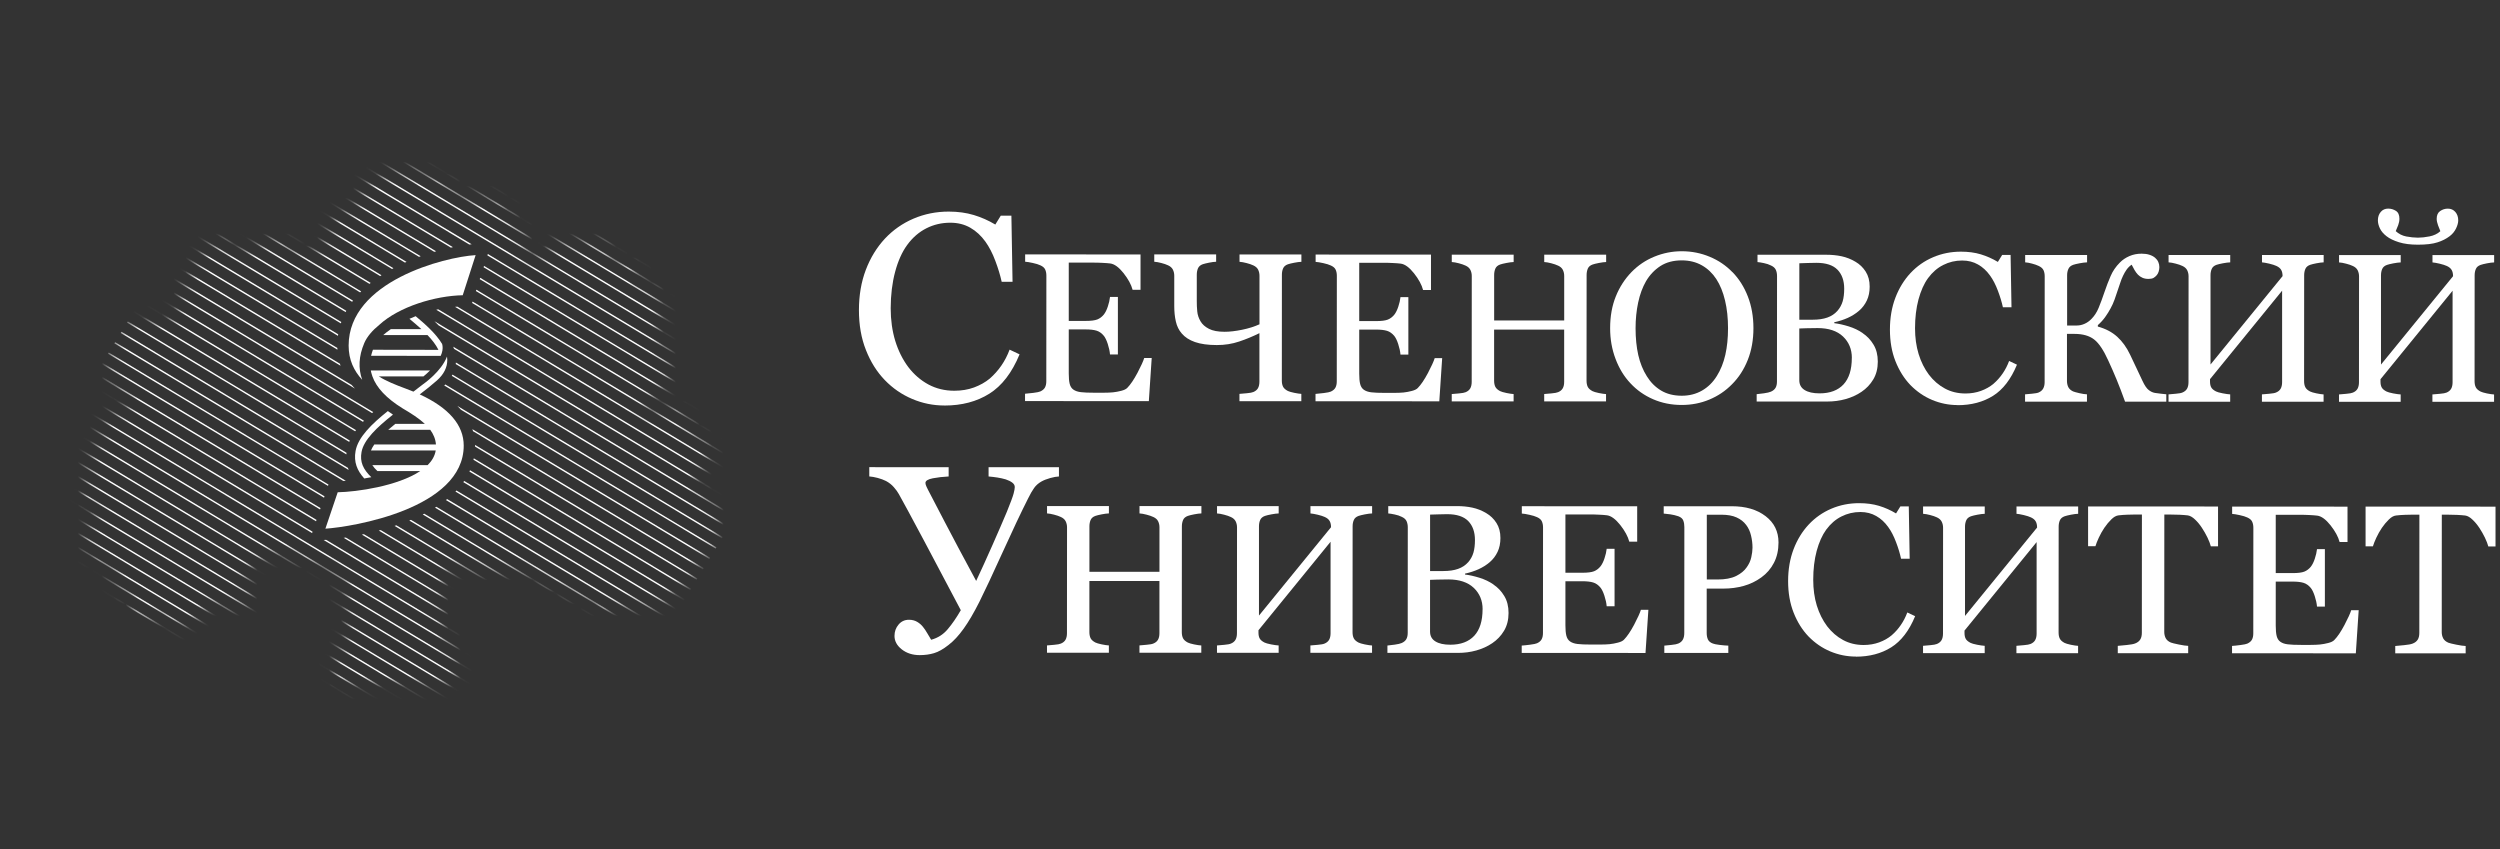 <?xml version="1.0" encoding="UTF-8"?> <svg xmlns="http://www.w3.org/2000/svg" width="209" height="71" viewBox="0 0 209 71" fill="none"><rect x="0" y="0" width="209" height="71" fill="#333333" stroke="none"/><mask id="mask0_357_167" style="mask-type:luminance" maskUnits="userSpaceOnUse" x="6" y="14" width="54" height="44"><path d="M21.146 47.116C20.819 47.373 20.704 47.477 20.602 47.655C20.43 47.951 20.41 48.255 20.404 48.365C20.395 48.492 20.388 48.599 20.427 48.732C20.482 48.922 20.56 48.942 20.65 49.173C20.698 49.297 20.716 49.395 20.749 49.564C20.788 49.774 20.809 49.88 20.8 50.005C20.791 50.129 20.77 50.39 20.578 50.544C20.47 50.629 20.355 50.644 20.208 50.665C20.021 50.691 19.847 50.677 19.664 50.641C19.188 50.544 19.167 50.392 18.797 50.348C18.77 50.345 18.59 50.354 18.229 50.372C17.874 50.39 17.769 50.398 17.637 50.446C17.6 50.458 17.447 50.511 17.242 50.665C16.903 50.919 16.885 51.097 16.476 51.547C16.319 51.721 16.211 51.837 16.03 51.964C15.871 52.077 15.679 52.213 15.387 52.257C15.032 52.313 14.749 52.201 14.644 52.16C14.485 52.094 14.349 51.994 14.075 51.792C13.793 51.582 13.781 51.541 13.63 51.473C13.546 51.434 13.315 51.337 13.038 51.375C12.999 51.381 12.939 51.393 12.545 51.571C12.151 51.748 12.121 51.778 12 51.79C11.94 51.795 11.688 51.822 11.48 51.668C11.336 51.562 11.284 51.417 11.233 51.278C11.128 50.981 11.188 50.872 11.134 50.419C11.092 50.076 11.071 49.895 10.936 49.709C10.794 49.511 10.605 49.41 10.566 49.389C10.301 49.253 10.199 49.351 9.973 49.218C9.943 49.2 9.69 49.046 9.627 48.776C9.588 48.617 9.645 48.537 9.675 48.336C9.687 48.264 9.745 47.838 9.576 47.527C9.48 47.35 9.206 47.211 8.662 46.941C8.154 46.687 8.16 46.731 8.018 46.622C7.702 46.376 7.552 46.062 7.375 45.692C7.239 45.411 7.173 45.269 7.152 45.056C7.116 44.695 7.23 44.414 7.299 44.248C7.399 44.011 7.507 43.748 7.769 43.561C7.937 43.443 8.057 43.434 8.19 43.268C8.235 43.212 8.349 43.061 8.337 42.878C8.322 42.638 8.102 42.478 7.94 42.363C7.615 42.129 7.492 42.218 7.272 42.019C7.008 41.779 6.96 41.442 6.951 41.359C6.917 41.057 7.047 40.818 7.173 40.575C7.324 40.285 7.399 40.291 7.471 40.06C7.531 39.867 7.528 39.702 7.522 39.447C7.516 39.187 7.489 39.151 7.471 38.908C7.444 38.482 7.426 38.242 7.546 38.003C7.672 37.742 7.913 37.574 8.066 37.464C8.298 37.298 8.409 37.292 8.487 37.144C8.56 37.002 8.502 36.925 8.487 36.582C8.478 36.393 8.466 36.094 8.563 35.774C8.629 35.546 8.728 35.389 8.809 35.259C8.951 35.037 9.119 34.771 9.429 34.599C9.684 34.457 9.958 34.418 10.244 34.38C10.566 34.336 10.713 34.359 10.863 34.232C11.041 34.081 11.059 33.85 11.062 33.815C11.074 33.652 11.014 33.48 10.764 33.178C10.406 32.746 10.226 32.74 9.85 32.346C9.657 32.145 9.45 31.932 9.306 31.589C9.107 31.121 9.14 30.692 9.158 30.512C9.188 30.168 9.26 30.171 9.405 29.532C9.489 29.165 9.465 29.159 9.579 28.602C9.73 27.857 9.805 27.706 9.925 27.575C10.066 27.419 10.217 27.35 10.469 27.232C10.632 27.158 10.912 27.046 11.435 26.963C11.684 26.924 12.106 26.859 12.671 26.889C13.432 26.93 13.582 27.09 14.006 26.963C14.133 26.924 14.463 26.821 14.674 26.522C14.861 26.258 14.794 26.072 14.873 25.616C14.921 25.341 14.954 25.352 15.393 24.245C15.724 23.405 15.676 23.476 15.814 23.168C16.027 22.692 16.214 22.375 16.482 21.919C16.84 21.306 17.05 21.025 17.297 20.768C17.459 20.599 17.634 20.445 17.889 20.35C17.997 20.309 18.223 20.229 18.482 20.276C18.761 20.327 18.803 20.478 19.297 20.815C19.622 21.037 19.787 21.15 20.04 21.182C20.265 21.212 20.437 21.164 20.632 21.108C20.791 21.064 21.02 20.981 21.721 20.522C22.196 20.211 22.229 20.158 22.413 20.105C22.828 19.986 23.201 20.096 23.303 20.128C23.934 20.327 23.928 20.747 24.587 20.96C24.719 21.005 24.629 20.957 25.354 21.081C26.007 21.194 26.091 21.235 26.292 21.203C26.349 21.194 26.798 21.123 27.107 20.762C27.255 20.59 27.261 20.487 27.477 19.735C27.715 18.915 27.796 18.74 27.847 18.634C28.031 18.267 28.148 18.03 28.416 17.849C28.575 17.743 28.635 17.758 29.381 17.506C29.724 17.391 29.895 17.331 29.95 17.287C30.274 17.006 30.094 16.624 30.32 16.062C30.518 15.567 30.891 15.28 31.086 15.132C31.52 14.801 31.932 14.709 32.569 14.57C32.942 14.487 33.559 14.357 34.374 14.422C35.014 14.472 35.468 14.62 35.98 14.789C36.458 14.946 36.741 15.04 37.069 15.277C37.477 15.573 37.763 15.955 37.784 15.988C37.965 16.23 37.938 16.269 38.055 16.378C38.115 16.435 38.371 16.66 39.168 16.671C39.878 16.683 39.962 16.509 40.527 16.574C40.687 16.591 41.008 16.633 41.369 16.819C41.836 17.059 42.103 17.408 42.212 17.553C42.38 17.778 42.515 18.036 42.581 18.166C42.741 18.471 42.735 18.527 42.852 18.681C43.026 18.909 43.114 18.879 43.372 19.146C43.547 19.326 43.691 19.477 43.769 19.708C43.794 19.779 43.806 19.844 43.794 20.419C43.784 20.939 43.775 20.939 43.794 21.005C43.881 21.315 44.169 21.608 44.536 21.691C44.861 21.762 45.132 21.638 45.228 21.593C45.571 21.431 45.565 21.23 46.043 20.785C46.335 20.516 46.479 20.38 46.711 20.321C46.819 20.291 46.912 20.288 47.649 20.395C48.29 20.487 48.278 20.498 48.392 20.492C48.783 20.472 48.831 20.333 49.358 20.247C49.676 20.197 49.86 20.167 50.073 20.247C50.407 20.371 50.579 20.673 50.642 20.785C50.864 21.176 50.711 21.339 50.912 21.593C51.093 21.822 51.37 21.887 51.779 21.984C52.344 22.12 52.458 21.993 52.717 22.156C53.084 22.387 53.207 22.849 53.237 22.964C53.352 23.399 53.204 23.624 53.385 23.796C53.529 23.935 53.658 23.822 53.977 23.944C54.422 24.112 54.648 24.503 54.693 24.58C54.852 24.855 54.75 24.888 54.916 25.193C55.132 25.586 55.343 25.598 55.409 25.903C55.466 26.158 55.37 26.38 55.334 26.465C55.213 26.75 55.018 26.832 54.913 26.954C54.398 27.558 55.899 29.271 55.851 30.97C55.839 31.393 55.734 31.71 55.703 31.802C55.637 31.991 55.466 32.465 55.036 32.856C54.774 33.09 54.714 33.03 54.221 33.418C53.812 33.738 53.733 33.874 53.7 34.004C53.64 34.241 53.697 34.557 53.899 34.691C54.007 34.762 54.133 34.765 54.467 34.691C55.231 34.525 55.427 34.321 55.974 34.273C56.2 34.256 56.377 34.241 56.594 34.324C57.036 34.495 57.246 34.945 57.309 35.084C57.463 35.416 57.373 35.481 57.532 35.795C57.679 36.082 57.872 36.257 58.1 36.455C58.597 36.89 58.765 36.813 59.015 37.139C59.096 37.242 59.304 37.547 59.313 37.97C59.313 38.068 59.313 38.47 59.042 38.828C58.729 39.24 58.392 39.151 58.152 39.563C57.998 39.823 58.001 40.087 58.004 40.175C58.01 40.456 58.122 40.726 58.624 41.327C59.361 42.209 59.656 42.259 59.86 42.821C59.923 42.993 60.025 43.274 59.983 43.629C59.962 43.816 59.923 43.819 59.809 44.316C59.719 44.716 59.713 44.849 59.71 44.929C59.707 45.121 59.734 45.133 59.734 45.393C59.734 45.681 59.734 45.825 59.658 45.956C59.58 46.092 59.469 46.151 59.288 46.249C58.97 46.42 58.849 46.367 58.573 46.542C58.434 46.628 58.338 46.69 58.275 46.811C58.179 46.998 58.284 47.095 58.251 47.4C58.245 47.462 58.173 47.655 58.028 48.036C57.89 48.404 57.872 48.451 57.806 48.501C57.652 48.626 57.517 48.557 57.261 48.623C57.03 48.682 56.886 48.809 56.594 49.064C56.461 49.179 56.206 49.416 55.926 49.798C55.568 50.283 55.604 50.413 55.382 50.532C55.192 50.635 55.042 50.606 54.491 50.582C53.95 50.555 54.501 50.603 53.427 50.558C52.043 50.499 52.034 50.461 51.869 50.535C51.544 50.68 51.349 50.934 50.903 50.952C50.75 50.958 50.636 50.934 50.606 50.928C50.154 50.828 49.884 50.458 49.791 50.339C49.454 49.922 49.198 50.052 46.972 49.114C46.401 48.874 46.109 48.75 45.785 48.575C44.999 48.149 44.939 47.971 44.449 47.767C43.938 47.554 43.49 47.551 42.593 47.545C41.55 47.539 41.39 47.696 40.542 47.596C39.989 47.53 39.529 47.447 39.529 47.447C39.126 47.377 38.912 47.323 38.539 47.3C38.157 47.276 37.962 47.264 37.748 47.35C37.36 47.504 37.165 47.832 37.105 47.936C36.96 48.188 36.957 48.371 36.906 48.963C36.81 50.108 36.768 49.993 36.759 50.529C36.75 50.905 36.744 51.269 36.807 51.754C36.891 52.373 37.044 52.831 37.153 53.151C37.408 53.9 37.772 54.643 37.772 54.643C37.862 54.829 38.046 55.193 38.142 55.697C38.19 55.939 38.199 56.12 38.142 56.309C38.142 56.309 38.055 56.605 37.772 56.848C37.201 57.339 35.375 57.185 34.681 57.141C32.906 57.026 31.655 56.946 30.154 57.117C29.517 57.188 28.768 57.316 28.298 56.872C28.034 56.623 27.883 56.215 27.901 55.842C27.916 55.528 28.046 55.383 28.271 54.959C28.271 54.959 28.716 54.131 28.987 53.074C29.137 52.494 29.213 52.204 29.186 51.801C29.134 51.044 28.81 50.89 28.789 50.111C28.774 49.505 28.966 49.454 28.888 49.01C28.765 48.312 28.187 47.865 27.922 47.664C27.48 47.323 27.258 47.32 25.745 46.832C24.358 46.382 24.157 46.258 23.543 46.219C23.083 46.19 22.554 46.163 22.009 46.438C21.874 46.506 21.625 46.705 21.119 47.098L21.146 47.116Z" fill="white"></path></mask><g mask="url(#mask0_357_167)"><path d="M0 44.306L44.425 71L44.485 70.9L0.063 44.205L0 44.306Z" fill="white"></path><path d="M0.533 43.438L44.955 70.133L45.018 70.032L0.593 43.338L0.533 43.438Z" fill="white"></path><path d="M1.062 42.571L45.487 69.266L45.548 69.165L1.126 42.471L1.062 42.571Z" fill="white"></path><path d="M1.594 41.706L46.016 68.398L46.079 68.297L1.657 41.605L1.594 41.706Z" fill="white"></path><path d="M2.127 40.839L46.549 67.531L46.612 67.43L2.187 40.738L2.127 40.839Z" fill="white"></path><path d="M2.656 39.972L47.081 66.666L47.141 66.563L2.719 39.871L2.656 39.972Z" fill="white"></path><path d="M3.188 39.105L47.609 65.799L47.673 65.698L3.248 39.004L3.188 39.105Z" fill="white"></path><path d="M3.717 38.237L48.142 64.932L48.202 64.831L3.78 38.137L3.717 38.237Z" fill="white"></path><path d="M4.25 37.37L48.672 64.065L48.735 63.964L4.313 37.27L4.25 37.37Z" fill="white"></path><path d="M4.781 36.507L49.203 63.199L49.266 63.098L4.841 36.406L4.781 36.507Z" fill="white"></path><path d="M5.311 35.64L49.736 62.331L49.796 62.231L5.374 35.539L5.311 35.64Z" fill="white"></path><path d="M5.844 34.773L50.266 61.464L50.329 61.364L5.907 34.672L5.844 34.773Z" fill="white"></path><path d="M6.377 33.905L50.799 60.6L50.862 60.499L6.437 33.805L6.377 33.905Z" fill="white"></path><path d="M27.051 45.143L51.331 59.732L51.394 59.631L27.264 45.131C27.186 45.137 27.117 45.14 27.054 45.143H27.051Z" fill="white"></path><path d="M26.128 44.451L6.969 32.938L6.906 33.038L26.092 44.567L26.128 44.451Z" fill="white"></path><path d="M26.46 43.464L7.498 32.068L7.438 32.169L26.421 43.579L26.46 43.464Z" fill="white"></path><path d="M28.729 44.964L51.86 58.863L51.923 58.763L28.912 44.938C28.849 44.946 28.789 44.955 28.729 44.964Z" fill="white"></path><path d="M30.25 44.694L52.392 57.998L52.455 57.897L30.421 44.658C30.364 44.67 30.307 44.682 30.253 44.694H30.25Z" fill="white"></path><path d="M26.795 42.478L8.031 31.201L7.971 31.305L26.756 42.593L26.795 42.478Z" fill="white"></path><path d="M31.666 44.358L52.924 57.132L52.987 57.032L31.825 44.316C31.771 44.331 31.72 44.346 31.666 44.358Z" fill="white"></path><path d="M27.129 41.493L8.563 30.338L8.5 30.439L27.09 41.609L27.129 41.493Z" fill="white"></path><path d="M32.986 43.966L53.453 56.264L53.516 56.164L33.134 43.916C33.086 43.934 33.034 43.949 32.986 43.966Z" fill="white"></path><path d="M27.459 40.508L9.091 29.471L9.031 29.571L27.42 40.62L27.459 40.508Z" fill="white"></path><path d="M34.215 43.515L53.987 55.396L54.05 55.295L34.353 43.459C34.308 43.477 34.263 43.498 34.218 43.515H34.215Z" fill="white"></path><path d="M28.911 40.194L9.624 28.604L9.561 28.704L28.704 40.209C28.77 40.206 28.839 40.2 28.908 40.194H28.911Z" fill="white"></path><path d="M10.153 27.736L10.09 27.837L29.146 39.288C29.125 39.232 29.104 39.173 29.086 39.114L10.153 27.736Z" fill="white"></path><path d="M35.342 43.009L54.518 54.532L54.581 54.431L35.468 42.947C35.426 42.968 35.384 42.989 35.342 43.009Z" fill="white"></path><path d="M36.365 42.438L55.048 53.665L55.111 53.564L36.48 42.367C36.443 42.391 36.404 42.414 36.368 42.438H36.365Z" fill="white"></path><path d="M10.686 26.869L10.623 26.97L28.957 37.986C28.957 37.942 28.966 37.9 28.969 37.856L10.683 26.869H10.686Z" fill="white"></path><path d="M37.279 41.803L55.58 52.798L55.644 52.698L37.382 41.723C37.349 41.749 37.315 41.776 37.282 41.803H37.279Z" fill="white"></path><path d="M11.217 26.003L11.154 26.104L29.194 36.942C29.209 36.907 29.227 36.871 29.242 36.833L11.214 26L11.217 26.003Z" fill="white"></path><path d="M38.072 41.092L56.112 51.931L56.175 51.83L38.16 41.006C38.132 41.035 38.102 41.065 38.075 41.095L38.072 41.092Z" fill="white"></path><path d="M11.747 25.137L11.684 25.237L29.69 36.056C29.711 36.023 29.738 35.993 29.762 35.961L11.747 25.137Z" fill="white"></path><path d="M12.28 24.27L12.217 24.37L30.346 35.265C30.374 35.236 30.401 35.206 30.428 35.176L12.277 24.27H12.28Z" fill="white"></path><path d="M38.732 40.305L56.643 51.067L56.706 50.966L38.802 40.207C38.781 40.24 38.757 40.272 38.735 40.305H38.732Z" fill="white"></path><path d="M12.813 23.402L12.75 23.503L31.105 34.534C31.135 34.508 31.168 34.481 31.198 34.451L12.81 23.402H12.813Z" fill="white"></path><path d="M39.242 39.422L57.173 50.196L57.237 50.095L39.293 39.312C39.278 39.348 39.263 39.386 39.245 39.422H39.242Z" fill="white"></path><path d="M39.58 38.438L57.704 49.327L57.767 49.226L39.61 38.316C39.601 38.358 39.592 38.396 39.583 38.438H39.58Z" fill="white"></path><path d="M29.397 32.181L13.342 22.535L13.279 22.636L29.671 32.486C29.574 32.388 29.484 32.288 29.394 32.181H29.397Z" fill="white"></path><path d="M28.415 30.405L13.874 21.668L13.81 21.769L28.47 30.577C28.451 30.521 28.43 30.465 28.415 30.405Z" fill="white"></path><path d="M39.715 37.258C39.715 37.284 39.715 37.311 39.715 37.334L58.236 48.463L58.299 48.363L39.715 37.195C39.715 37.216 39.715 37.237 39.715 37.258Z" fill="white"></path><path d="M39.543 36.048L58.765 47.597L58.828 47.496L39.492 35.879C39.51 35.935 39.528 35.991 39.546 36.048H39.543Z" fill="white"></path><path d="M28.205 29.094L14.403 20.801L14.34 20.901L28.208 29.236C28.208 29.189 28.202 29.142 28.202 29.094H28.205Z" fill="white"></path><path d="M38.534 34.253L59.298 46.729L59.362 46.628L38.236 33.934C38.342 34.037 38.444 34.144 38.537 34.253H38.534Z" fill="white"></path><path d="M28.275 27.949L14.936 19.934L14.873 20.034L28.254 28.076C28.26 28.035 28.266 27.99 28.272 27.949H28.275Z" fill="white"></path><path d="M59.831 45.862L59.894 45.762L37.226 32.141C37.199 32.17 37.169 32.197 37.139 32.227L59.834 45.862H59.831Z" fill="white"></path><path d="M28.532 26.92L15.467 19.07L15.404 19.171L28.493 27.035C28.505 26.997 28.517 26.958 28.532 26.92Z" fill="white"></path><path d="M60.359 44.999L60.423 44.898L37.827 31.318C37.809 31.354 37.788 31.386 37.77 31.422L60.362 44.999H60.359Z" fill="white"></path><path d="M28.951 25.985L16.001 18.203L15.938 18.304L28.894 26.091C28.912 26.055 28.93 26.02 28.948 25.987L28.951 25.985Z" fill="white"></path><path d="M29.511 25.135L16.53 17.336L16.467 17.437L29.439 25.23C29.463 25.197 29.487 25.165 29.511 25.135Z" fill="white"></path><path d="M60.891 44.132L60.954 44.031L38.112 30.307C38.109 30.351 38.106 30.395 38.1 30.437L60.891 44.132Z" fill="white"></path><path d="M30.193 24.36L17.059 16.469L16.996 16.569L30.106 24.445C30.133 24.416 30.163 24.386 30.19 24.36H30.193Z" fill="white"></path><path d="M61.42 43.263L61.483 43.162L37.889 28.984C37.913 29.044 37.937 29.103 37.955 29.162L61.42 43.263Z" fill="white"></path><path d="M30.989 23.652L17.59 15.602L17.527 15.702L30.89 23.732C30.923 23.706 30.956 23.679 30.989 23.652Z" fill="white"></path><path d="M36.663 27.198L61.954 42.394L62.017 42.293L36.32 26.852C36.438 26.964 36.552 27.079 36.663 27.198Z" fill="white"></path><path d="M31.892 23.009L18.124 14.736L18.061 14.837L31.781 23.08C31.817 23.056 31.853 23.033 31.892 23.009Z" fill="white"></path><path d="M36.471 25.898L62.483 41.529L62.547 41.428L36.636 25.859C36.579 25.871 36.525 25.883 36.471 25.898Z" fill="white"></path><path d="M32.892 22.423L18.657 13.869L18.594 13.97L32.772 22.488C32.811 22.467 32.853 22.444 32.892 22.423Z" fill="white"></path><path d="M38.033 25.65L63.017 40.662L63.08 40.561L38.238 25.635C38.172 25.641 38.102 25.647 38.036 25.652L38.033 25.65Z" fill="white"></path><path d="M33.986 21.893L19.188 13.002L19.125 13.103L33.853 21.952C33.898 21.932 33.94 21.914 33.986 21.893Z" fill="white"></path><path d="M39.469 25.328L63.547 39.796L63.608 39.695L39.505 25.213L39.469 25.328Z" fill="white"></path><path d="M39.787 24.332L64.079 38.93L64.139 38.829L39.823 24.217L39.787 24.332Z" fill="white"></path><path d="M35.173 21.423L19.718 12.135L19.654 12.235L35.029 21.473C35.077 21.455 35.125 21.438 35.173 21.42V21.423Z" fill="white"></path><path d="M40.105 23.338L64.608 38.063L64.671 37.962L40.145 23.223L40.105 23.338Z" fill="white"></path><path d="M36.462 21.008L20.251 11.268L20.188 11.368L36.305 21.053C36.356 21.038 36.407 21.023 36.462 21.008Z" fill="white"></path><path d="M40.428 22.344L65.141 37.196L65.201 37.096L40.464 22.229L40.428 22.344Z" fill="white"></path><path d="M37.863 20.665L20.78 10.4L20.717 10.501L37.692 20.701C37.749 20.689 37.806 20.677 37.863 20.665Z" fill="white"></path><path d="M40.746 21.352L65.673 36.328L65.733 36.228L40.782 21.236L40.746 21.352Z" fill="white"></path><path d="M39.433 20.422L21.309 9.533L21.246 9.634L39.234 20.443C39.301 20.434 39.367 20.428 39.43 20.422H39.433Z" fill="white"></path><path d="M21.781 8.77L66.203 35.461L66.266 35.361L21.841 8.666L21.781 8.77Z" fill="white"></path><path d="M22.311 7.903L66.736 34.595L66.796 34.494L22.374 7.803L22.311 7.903Z" fill="white"></path><path d="M22.842 7.034L67.264 33.729L67.327 33.625L22.905 6.934L22.842 7.034Z" fill="white"></path><path d="M23.375 6.167L67.797 32.862L67.857 32.761L23.435 6.066L23.375 6.167Z" fill="white"></path><path d="M23.904 5.302L68.326 31.996L68.389 31.896L23.968 5.201L23.904 5.302Z" fill="white"></path><path d="M24.438 4.435L68.859 31.129L68.923 31.029L24.498 4.334L24.438 4.435Z" fill="white"></path><path d="M24.967 3.567L69.392 30.262L69.452 30.161L25.03 3.467L24.967 3.567Z" fill="white"></path><path d="M25.498 2.702L69.92 29.394L69.983 29.293L25.561 2.602L25.498 2.702Z" fill="white"></path><path d="M26.031 1.835L70.453 28.527L70.516 28.426L26.091 1.734L26.031 1.835Z" fill="white"></path><path d="M26.561 0.968L70.986 27.662L71.046 27.562L26.624 0.867L26.561 0.968Z" fill="white"></path><path d="M27.155 0L27.092 0.101L71.514 26.795L71.577 26.695L27.155 0Z" fill="white"></path></g><path d="M32.854 34.664C32.707 34.566 32.562 34.466 32.424 34.365C31.067 35.446 29.934 36.556 29.726 37.698C29.558 38.633 29.858 39.341 30.451 40.001C30.646 39.968 30.842 39.933 31.04 39.894C30.358 39.228 30.072 38.624 30.225 37.784C30.409 36.769 31.525 35.712 32.851 34.664H32.854Z" fill="white"></path><path d="M30.446 28.695C30.68 28.145 31.131 27.624 31.709 27.156C33.375 25.632 36.374 24.729 38.684 24.682L39.763 21.328C37.156 21.482 29.146 23.518 29.146 28.89C29.146 30.092 29.589 30.998 30.28 31.753C29.938 30.797 29.989 29.773 30.449 28.692L30.446 28.695Z" fill="white"></path><path d="M35.089 32.972C35.597 32.584 36.09 32.196 36.524 31.811C37.107 31.294 37.399 30.71 37.393 30.08C37.393 29.988 37.384 29.896 37.369 29.805C36.9 31.057 35.438 32.075 35.369 32.122C35.107 32.329 34.836 32.537 34.563 32.741C34.352 32.655 34.139 32.569 33.913 32.486C33.044 32.164 32.268 31.85 31.669 31.468H35.402C35.567 31.332 35.76 31.163 35.952 30.971H30.999C31.002 31.06 31.134 31.468 31.134 31.468C31.474 32.421 32.31 33.303 33.651 34.135C34.382 34.564 35.029 34.978 35.516 35.434H33.047C32.842 35.6 32.644 35.766 32.454 35.931H35.967C36.238 36.298 36.409 36.698 36.445 37.16H31.29C31.17 37.331 31.077 37.497 31.014 37.657H36.427C36.352 38.119 36.112 38.527 35.751 38.885H31.125C31.224 39.042 31.366 39.205 31.552 39.383H35.131C33.245 40.638 29.832 41.123 28.232 41.153L27.203 44.198C29.441 44.053 38.767 42.535 38.767 37.252C38.767 35.535 37.528 34.096 35.086 32.969L35.089 32.972Z" fill="white"></path><path d="M31.034 29.743L36.842 29.752C36.842 29.752 36.842 29.755 36.842 29.758C36.842 29.758 36.842 29.755 36.842 29.752C36.866 29.701 36.881 29.648 36.902 29.598C36.911 29.574 36.92 29.55 36.929 29.527C36.953 29.45 36.974 29.376 36.986 29.299C36.986 29.293 36.986 29.287 36.986 29.284C37.017 29.097 37.008 28.923 36.962 28.754C36.421 27.851 35.474 27.043 34.749 26.434C34.574 26.502 34.4 26.576 34.228 26.653C34.274 26.691 34.319 26.73 34.367 26.768C34.632 26.99 34.929 27.242 35.227 27.514H32.677C32.445 27.674 32.231 27.84 32.039 28.011H35.738C36.114 28.402 36.445 28.822 36.653 29.248L31.176 29.239C31.116 29.408 31.061 29.574 31.025 29.737L31.034 29.743Z" fill="white"></path><path d="M78.953 33.9C78.014 33.9 77.115 33.717 76.255 33.35C75.395 32.986 74.628 32.459 73.966 31.772C73.307 31.088 72.781 30.254 72.393 29.265C71.999 28.277 71.807 27.164 71.807 25.927C71.807 24.689 71.999 23.565 72.384 22.555C72.769 21.546 73.301 20.679 73.981 19.948C74.655 19.229 75.452 18.672 76.366 18.279C77.284 17.888 78.264 17.689 79.308 17.689C80.084 17.689 80.784 17.787 81.413 17.977C82.041 18.166 82.64 18.432 83.208 18.773L83.665 18.03H84.553L84.649 23.559H83.741C83.623 23.02 83.446 22.434 83.208 21.804C82.974 21.173 82.694 20.64 82.381 20.202C82.026 19.708 81.605 19.317 81.118 19.039C80.631 18.758 80.072 18.619 79.446 18.619C78.73 18.619 78.059 18.773 77.443 19.087C76.826 19.4 76.291 19.862 75.843 20.475C75.413 21.064 75.076 21.815 74.832 22.727C74.589 23.636 74.465 24.654 74.462 25.776C74.462 26.767 74.592 27.676 74.844 28.502C75.1 29.33 75.464 30.058 75.933 30.686C76.405 31.305 76.965 31.79 77.614 32.142C78.261 32.489 78.983 32.666 79.78 32.666C80.378 32.666 80.932 32.574 81.431 32.391C81.933 32.204 82.369 31.959 82.739 31.654C83.109 31.331 83.434 30.967 83.714 30.562C83.996 30.153 84.225 29.709 84.402 29.23L85.236 29.623C84.601 31.16 83.756 32.258 82.706 32.915C81.656 33.575 80.405 33.903 78.956 33.903L78.953 33.9Z" fill="white"></path><path d="M96.283 29.922L96.043 33.536L85.693 33.53V32.917C85.871 32.906 86.105 32.882 86.397 32.843C86.689 32.805 86.881 32.767 86.969 32.725C87.158 32.639 87.287 32.527 87.36 32.391C87.435 32.251 87.471 32.077 87.471 31.864L87.477 23.046C87.477 22.857 87.447 22.688 87.381 22.54C87.317 22.392 87.182 22.274 86.978 22.182C86.821 22.108 86.608 22.04 86.34 21.984C86.072 21.925 85.862 21.889 85.702 21.88V21.268L95.348 21.273V24.23H94.686C94.572 23.792 94.316 23.328 93.928 22.833C93.537 22.342 93.167 22.07 92.815 22.025C92.635 22.002 92.415 21.987 92.166 21.975C91.913 21.96 91.627 21.954 91.305 21.954H89.348V26.829H90.752C91.203 26.829 91.531 26.788 91.739 26.705C91.949 26.619 92.13 26.483 92.289 26.285C92.415 26.119 92.527 25.894 92.617 25.616C92.71 25.337 92.77 25.074 92.797 24.825H93.456V29.632H92.797C92.773 29.354 92.71 29.064 92.608 28.753C92.509 28.445 92.397 28.223 92.289 28.084C92.106 27.859 91.898 27.711 91.669 27.643C91.438 27.572 91.131 27.539 90.752 27.539H89.348V31.215C89.348 31.585 89.372 31.876 89.426 32.089C89.48 32.302 89.582 32.465 89.736 32.571C89.889 32.681 90.094 32.752 90.358 32.784C90.623 32.817 90.996 32.832 91.483 32.832C91.675 32.832 91.931 32.832 92.247 32.832C92.563 32.832 92.83 32.82 93.047 32.799C93.266 32.775 93.501 32.734 93.736 32.672C93.973 32.612 94.142 32.53 94.241 32.426C94.512 32.151 94.794 31.73 95.092 31.171C95.387 30.609 95.576 30.194 95.657 29.928H96.292L96.283 29.922Z" fill="white"></path><path d="M105.293 27.118V23.054C105.293 22.871 105.254 22.702 105.182 22.548C105.104 22.394 104.971 22.276 104.785 22.19C104.629 22.116 104.436 22.048 104.211 21.992C103.985 21.933 103.789 21.897 103.624 21.888V21.275H108.797V21.888C108.635 21.894 108.433 21.918 108.199 21.965C107.961 22.012 107.784 22.054 107.666 22.095C107.468 22.166 107.332 22.282 107.266 22.442C107.197 22.601 107.167 22.776 107.167 22.968L107.161 31.809C107.161 32.011 107.191 32.179 107.26 32.319C107.326 32.458 107.462 32.579 107.66 32.683C107.759 32.733 107.94 32.786 108.193 32.839C108.445 32.89 108.647 32.922 108.791 32.928V33.541H103.618V32.928C103.759 32.916 103.964 32.899 104.229 32.875C104.496 32.851 104.677 32.819 104.776 32.774C104.95 32.703 105.08 32.6 105.164 32.458C105.245 32.316 105.287 32.132 105.287 31.907V27.852C104.743 28.122 104.177 28.358 103.597 28.551C103.014 28.749 102.391 28.847 101.732 28.847C100.986 28.847 100.379 28.761 99.901 28.595C99.425 28.429 99.059 28.19 98.8 27.885C98.553 27.604 98.388 27.266 98.301 26.875C98.21 26.485 98.168 26.056 98.168 25.582V23.048C98.168 22.865 98.129 22.696 98.054 22.542C97.976 22.388 97.844 22.27 97.657 22.184C97.501 22.11 97.308 22.042 97.083 21.986C96.857 21.927 96.662 21.891 96.496 21.882V21.27H101.669V21.882C101.507 21.888 101.311 21.912 101.08 21.959C100.851 22.006 100.674 22.048 100.55 22.089C100.352 22.16 100.219 22.276 100.15 22.436C100.084 22.596 100.051 22.77 100.051 22.962V25.174C100.051 25.461 100.06 25.751 100.09 26.035C100.117 26.319 100.207 26.597 100.364 26.861C100.511 27.115 100.743 27.322 101.065 27.488C101.383 27.654 101.82 27.737 102.376 27.737C102.803 27.737 103.29 27.68 103.838 27.568C104.385 27.456 104.866 27.305 105.284 27.115L105.293 27.118Z" fill="white"></path><path d="M120.566 29.936L120.326 33.55L109.977 33.544V32.931C110.154 32.919 110.389 32.896 110.68 32.857C110.972 32.819 111.165 32.78 111.252 32.739C111.441 32.653 111.571 32.54 111.643 32.404C111.718 32.265 111.754 32.09 111.754 31.877L111.76 23.06C111.76 22.871 111.73 22.702 111.664 22.554C111.601 22.406 111.465 22.288 111.261 22.196C111.104 22.122 110.891 22.054 110.623 21.997C110.356 21.938 110.145 21.903 109.986 21.894V21.281L119.631 21.287V24.244H118.969C118.855 23.806 118.599 23.341 118.211 22.847C117.82 22.356 117.45 22.083 117.099 22.039C116.918 22.015 116.699 22 116.449 21.989C116.196 21.974 115.911 21.968 115.589 21.968H113.631V26.843H115.035C115.486 26.843 115.814 26.801 116.022 26.718C116.232 26.633 116.413 26.496 116.572 26.298C116.699 26.132 116.81 25.907 116.9 25.629C116.993 25.351 117.053 25.088 117.08 24.839H117.739V29.646H117.08C117.056 29.367 116.993 29.077 116.891 28.767C116.792 28.459 116.68 28.237 116.572 28.098C116.389 27.873 116.181 27.725 115.953 27.657C115.721 27.586 115.414 27.553 115.035 27.553H113.631V31.229C113.631 31.599 113.655 31.889 113.709 32.102C113.763 32.315 113.865 32.478 114.019 32.585C114.172 32.694 114.377 32.765 114.641 32.798C114.906 32.83 115.279 32.845 115.766 32.845C115.959 32.845 116.214 32.845 116.53 32.845C116.846 32.845 117.114 32.833 117.33 32.813C117.55 32.789 117.784 32.748 118.019 32.685C118.256 32.626 118.425 32.543 118.524 32.44C118.795 32.164 119.078 31.744 119.375 31.185C119.67 30.622 119.859 30.208 119.941 29.942H120.575L120.566 29.936Z" fill="white"></path><path d="M134.271 33.556H129.095V32.94C129.236 32.928 129.438 32.91 129.705 32.887C129.973 32.863 130.156 32.83 130.253 32.786C130.43 32.715 130.559 32.611 130.641 32.469C130.725 32.327 130.764 32.144 130.764 31.919V27.553H124.908V31.824C124.908 32.025 124.941 32.194 125.007 32.333C125.077 32.472 125.209 32.593 125.407 32.697C125.507 32.747 125.687 32.801 125.94 32.854C126.192 32.904 126.394 32.937 126.538 32.943V33.556H121.365V32.943C121.507 32.931 121.711 32.913 121.976 32.889C122.243 32.866 122.424 32.833 122.523 32.789C122.698 32.718 122.827 32.614 122.911 32.472C122.992 32.33 123.034 32.147 123.034 31.922L123.04 23.072C123.04 22.888 123.001 22.72 122.926 22.566C122.848 22.412 122.716 22.293 122.529 22.208C122.373 22.134 122.18 22.066 121.955 22.009C121.729 21.95 121.534 21.915 121.368 21.906V21.293H126.541V21.906C126.379 21.912 126.177 21.935 125.943 21.983C125.705 22.03 125.528 22.071 125.41 22.113C125.212 22.184 125.08 22.299 125.01 22.459C124.944 22.619 124.911 22.794 124.911 22.986V26.789H130.767V23.072C130.767 22.888 130.731 22.72 130.656 22.566C130.58 22.412 130.448 22.293 130.259 22.208C130.102 22.134 129.91 22.066 129.684 22.009C129.459 21.95 129.263 21.915 129.098 21.906V21.293H134.274V21.906C134.108 21.912 133.91 21.935 133.672 21.983C133.435 22.03 133.257 22.071 133.143 22.113C132.941 22.184 132.809 22.299 132.74 22.459C132.674 22.619 132.641 22.794 132.641 22.986L132.635 31.827C132.635 32.028 132.668 32.197 132.734 32.336C132.803 32.475 132.935 32.596 133.134 32.7C133.23 32.75 133.411 32.804 133.663 32.857C133.919 32.907 134.12 32.94 134.265 32.946V33.558L134.271 33.556Z" fill="white"></path><path d="M144.833 22.747C145.384 23.313 145.814 23.993 146.123 24.793C146.433 25.592 146.587 26.474 146.587 27.442C146.587 28.415 146.427 29.303 146.111 30.096C145.793 30.893 145.354 31.57 144.791 32.13C144.25 32.683 143.615 33.109 142.893 33.408C142.174 33.707 141.408 33.855 140.593 33.855C139.726 33.855 138.926 33.693 138.192 33.373C137.456 33.053 136.827 32.606 136.301 32.038C135.774 31.479 135.359 30.801 135.059 30.002C134.755 29.203 134.607 28.35 134.607 27.439C134.607 26.441 134.767 25.553 135.083 24.775C135.398 23.993 135.838 23.319 136.391 22.747C136.941 22.182 137.582 21.75 138.31 21.454C139.041 21.155 139.802 21.004 140.599 21.004C141.426 21.004 142.202 21.161 142.932 21.466C143.666 21.77 144.298 22.2 144.83 22.753L144.833 22.747ZM143.522 31.443C143.85 30.919 144.087 30.324 144.238 29.661C144.388 28.998 144.463 28.258 144.463 27.439C144.463 26.598 144.382 25.825 144.214 25.124C144.048 24.419 143.802 23.822 143.48 23.324C143.158 22.836 142.755 22.451 142.271 22.179C141.784 21.904 141.227 21.77 140.602 21.767C139.898 21.767 139.302 21.924 138.809 22.241C138.319 22.561 137.916 22.984 137.606 23.511C137.314 24.02 137.095 24.612 136.95 25.293C136.806 25.973 136.734 26.687 136.734 27.436C136.734 28.264 136.809 29.016 136.959 29.682C137.113 30.351 137.35 30.943 137.681 31.464C137.997 31.973 138.394 32.367 138.875 32.654C139.353 32.938 139.928 33.083 140.596 33.083C141.221 33.083 141.787 32.941 142.292 32.651C142.794 32.361 143.203 31.958 143.522 31.44V31.443Z" fill="white"></path><path d="M155.721 27.853C156.085 28.096 156.385 28.412 156.623 28.806C156.864 29.2 156.984 29.673 156.984 30.233C156.984 30.804 156.858 31.301 156.605 31.721C156.355 32.142 156.025 32.485 155.622 32.757C155.231 33.024 154.785 33.225 154.292 33.364C153.796 33.503 153.285 33.568 152.758 33.568H146.857V32.953C146.999 32.941 147.2 32.917 147.471 32.879C147.742 32.84 147.934 32.796 148.051 32.742C148.232 32.663 148.361 32.553 148.439 32.417C148.515 32.281 148.554 32.109 148.554 31.896L148.56 23.079C148.56 22.883 148.527 22.712 148.46 22.561C148.391 22.407 148.259 22.288 148.06 22.197C147.886 22.108 147.691 22.043 147.471 21.998C147.254 21.951 147.071 21.921 146.927 21.91V21.297H152.683C153.128 21.297 153.552 21.338 153.958 21.424C154.364 21.513 154.752 21.664 155.122 21.886C155.465 22.087 155.751 22.359 155.973 22.709C156.193 23.052 156.307 23.475 156.304 23.97C156.304 24.402 156.226 24.787 156.067 25.121C155.907 25.458 155.688 25.748 155.402 25.991C155.131 26.222 154.822 26.417 154.476 26.574C154.127 26.731 153.751 26.852 153.345 26.941V27.018C153.703 27.06 154.103 27.148 154.545 27.285C154.987 27.421 155.381 27.61 155.727 27.85L155.721 27.853ZM153.597 26.003C153.814 25.754 153.961 25.485 154.049 25.186C154.133 24.893 154.175 24.544 154.175 24.138C154.175 23.463 153.988 22.934 153.615 22.549C153.24 22.164 152.653 21.972 151.847 21.972C151.661 21.972 151.426 21.978 151.14 21.986C150.858 21.995 150.617 22.004 150.424 22.01V26.728H151.534C152.012 26.728 152.424 26.669 152.764 26.548C153.107 26.426 153.381 26.243 153.594 26.003H153.597ZM154.815 29.919C154.815 29.194 154.566 28.599 154.073 28.128C153.579 27.663 152.87 27.427 151.952 27.427C151.576 27.427 151.261 27.433 151.002 27.441C150.743 27.45 150.551 27.456 150.421 27.462V31.784C150.421 32.148 150.569 32.423 150.867 32.606C151.164 32.793 151.579 32.885 152.115 32.885C152.987 32.885 153.655 32.633 154.118 32.136C154.581 31.633 154.812 30.895 154.812 29.922L154.815 29.919Z" fill="white"></path><path d="M163.658 33.864C162.915 33.864 162.203 33.719 161.52 33.432C160.837 33.145 160.236 32.727 159.706 32.186C159.186 31.644 158.771 30.981 158.461 30.2C158.151 29.418 157.998 28.536 157.998 27.557C157.998 26.574 158.151 25.686 158.455 24.887C158.759 24.091 159.183 23.401 159.718 22.827C160.254 22.256 160.879 21.814 161.607 21.504C162.335 21.193 163.108 21.039 163.935 21.039C164.549 21.039 165.102 21.113 165.601 21.264C166.097 21.415 166.57 21.625 167.021 21.897L167.382 21.311H168.085L168.161 25.686H167.442C167.349 25.26 167.21 24.795 167.021 24.298C166.834 23.801 166.618 23.377 166.365 23.034C166.085 22.64 165.752 22.332 165.364 22.113C164.979 21.892 164.537 21.779 164.04 21.779C163.472 21.779 162.946 21.903 162.455 22.152C161.965 22.398 161.544 22.765 161.186 23.25C160.846 23.715 160.582 24.313 160.386 25.032C160.194 25.751 160.097 26.556 160.097 27.444C160.097 28.228 160.197 28.945 160.398 29.602C160.6 30.256 160.888 30.833 161.261 31.33C161.637 31.819 162.079 32.203 162.591 32.479C163.102 32.757 163.673 32.893 164.305 32.896C164.777 32.896 165.213 32.822 165.61 32.677C166.01 32.529 166.353 32.337 166.645 32.094C166.937 31.842 167.195 31.555 167.418 31.23C167.64 30.907 167.824 30.555 167.962 30.176L168.618 30.487C168.116 31.703 167.448 32.571 166.618 33.091C165.785 33.612 164.798 33.873 163.652 33.873L163.658 33.864Z" fill="white"></path><path d="M181.088 33.579H177.656C177.415 32.907 177.181 32.297 176.955 31.747C176.727 31.193 176.492 30.661 176.251 30.14C175.857 29.267 175.46 28.678 175.06 28.373C174.66 28.068 174.119 27.914 173.439 27.914H172.799V31.845C172.799 32.034 172.835 32.206 172.907 32.357C172.982 32.508 173.115 32.629 173.307 32.721C173.4 32.759 173.578 32.809 173.833 32.869C174.086 32.925 174.3 32.961 174.471 32.966V33.579H169.295V32.966C169.43 32.955 169.629 32.937 169.884 32.913C170.143 32.889 170.327 32.857 170.429 32.812C170.603 32.736 170.733 32.626 170.811 32.481C170.892 32.333 170.931 32.155 170.931 31.948L170.937 23.098C170.937 22.903 170.904 22.734 170.838 22.589C170.769 22.444 170.636 22.326 170.438 22.234C170.281 22.16 170.095 22.092 169.875 22.036C169.659 21.977 169.469 21.941 169.304 21.932V21.32H174.48V21.932C174.315 21.938 174.11 21.962 173.863 22.009C173.62 22.056 173.436 22.098 173.319 22.139C173.121 22.21 172.985 22.326 172.916 22.486C172.844 22.645 172.811 22.82 172.811 23.012V27.212H173.626C173.842 27.212 174.056 27.165 174.263 27.073C174.474 26.982 174.666 26.846 174.841 26.668C175.094 26.413 175.295 26.103 175.445 25.738C175.599 25.372 175.761 24.927 175.936 24.413C176.098 23.933 176.27 23.489 176.447 23.081C176.621 22.672 176.877 22.293 177.22 21.95C177.445 21.719 177.716 21.538 178.029 21.405C178.339 21.272 178.676 21.207 179.04 21.207C179.289 21.207 179.509 21.237 179.695 21.299C179.885 21.358 180.041 21.444 180.17 21.553C180.285 21.651 180.375 21.769 180.432 21.9C180.492 22.033 180.522 22.175 180.522 22.332C180.522 22.459 180.501 22.583 180.465 22.702C180.429 22.823 180.372 22.924 180.303 23.007C180.221 23.101 180.131 23.178 180.032 23.235C179.933 23.288 179.791 23.317 179.611 23.317C179.415 23.317 179.25 23.285 179.106 23.22C178.961 23.157 178.835 23.069 178.73 22.959C178.627 22.85 178.531 22.723 178.447 22.575C178.36 22.427 178.282 22.279 178.206 22.128C178.044 22.237 177.903 22.373 177.788 22.533C177.677 22.693 177.572 22.867 177.488 23.051C177.397 23.235 177.322 23.433 177.256 23.637C177.187 23.847 177.109 24.075 177.021 24.33C176.952 24.543 176.868 24.782 176.778 25.043C176.682 25.306 176.573 25.549 176.45 25.771C176.321 26.014 176.17 26.256 175.999 26.496C175.827 26.739 175.62 26.967 175.379 27.18V27.301C176.029 27.479 176.57 27.763 177 28.154C177.43 28.544 177.791 29.048 178.083 29.663C178.246 30.015 178.426 30.394 178.621 30.8C178.82 31.205 178.979 31.555 179.109 31.836C179.289 32.224 179.467 32.481 179.635 32.608C179.803 32.739 179.975 32.818 180.152 32.848C180.306 32.872 180.471 32.892 180.646 32.913C180.82 32.934 180.973 32.949 181.103 32.961V33.573L181.088 33.579Z" fill="white"></path><path d="M194.252 33.586H189.097V32.97C189.238 32.958 189.443 32.941 189.716 32.917C189.99 32.893 190.173 32.861 190.273 32.816C190.447 32.745 190.576 32.642 190.661 32.499C190.742 32.358 190.784 32.174 190.784 31.949V24.301L184.757 31.697V31.896C184.757 32.097 184.79 32.26 184.859 32.384C184.925 32.508 185.058 32.621 185.259 32.724C185.358 32.775 185.542 32.828 185.812 32.881C186.083 32.932 186.291 32.964 186.444 32.97V33.583H181.289V32.97C181.43 32.958 181.635 32.941 181.9 32.917C182.167 32.893 182.348 32.861 182.447 32.816C182.621 32.745 182.751 32.642 182.835 32.499C182.916 32.358 182.958 32.174 182.958 31.949L182.964 23.099C182.964 22.916 182.925 22.747 182.85 22.593C182.772 22.439 182.639 22.321 182.453 22.235C182.297 22.161 182.104 22.093 181.879 22.037C181.653 21.977 181.457 21.942 181.292 21.933V21.32H186.447V21.933C186.285 21.939 186.08 21.963 185.837 22.01C185.596 22.057 185.415 22.099 185.298 22.14C185.1 22.211 184.964 22.327 184.898 22.486C184.829 22.646 184.799 22.821 184.799 23.013V30.472L190.823 23.084C190.823 22.877 190.787 22.706 190.709 22.569C190.634 22.433 190.501 22.324 190.312 22.235C190.164 22.167 189.966 22.102 189.707 22.04C189.449 21.98 189.247 21.945 189.103 21.933V21.32H194.258V21.933C194.095 21.939 193.894 21.963 193.656 22.01C193.422 22.057 193.244 22.099 193.127 22.14C192.928 22.211 192.793 22.327 192.727 22.486C192.658 22.646 192.628 22.821 192.628 23.013L192.622 31.854C192.622 32.056 192.652 32.224 192.721 32.363C192.787 32.502 192.922 32.624 193.121 32.727C193.22 32.778 193.401 32.831 193.65 32.884C193.906 32.935 194.107 32.967 194.252 32.973V33.586Z" fill="white"></path><path d="M208.504 33.591H203.349V32.975C203.49 32.964 203.695 32.946 203.968 32.922C204.242 32.899 204.425 32.866 204.525 32.822C204.699 32.751 204.828 32.647 204.913 32.505C204.994 32.363 205.036 32.179 205.036 31.954V24.306L199.009 31.703V31.901C199.009 32.102 199.042 32.265 199.111 32.389C199.177 32.514 199.31 32.626 199.511 32.73C199.61 32.78 199.794 32.833 200.064 32.887C200.335 32.937 200.543 32.97 200.696 32.975V33.588H195.541V32.975C195.682 32.964 195.887 32.946 196.152 32.922C196.419 32.899 196.6 32.866 196.699 32.822C196.873 32.751 197.003 32.647 197.087 32.505C197.168 32.363 197.21 32.179 197.21 31.954L197.216 23.105C197.216 22.921 197.177 22.752 197.102 22.598C197.024 22.445 196.891 22.326 196.705 22.24C196.549 22.166 196.356 22.098 196.13 22.042C195.905 21.983 195.709 21.947 195.544 21.938V21.326H200.699V21.938C200.537 21.944 200.332 21.968 200.088 22.015C199.848 22.063 199.667 22.104 199.55 22.146C199.352 22.217 199.216 22.332 199.15 22.492C199.081 22.652 199.051 22.826 199.051 23.019V30.477L205.075 23.09C205.075 22.883 205.039 22.711 204.961 22.575C204.886 22.439 204.753 22.329 204.564 22.24C204.416 22.172 204.218 22.107 203.959 22.045C203.701 21.986 203.499 21.947 203.355 21.938V21.326H208.51V21.938C208.347 21.944 208.146 21.968 207.908 22.015C207.674 22.063 207.496 22.104 207.379 22.146C207.18 22.217 207.045 22.332 206.979 22.492C206.91 22.652 206.88 22.826 206.88 23.019L206.874 31.86C206.874 32.061 206.904 32.23 206.973 32.369C207.039 32.508 207.174 32.629 207.373 32.733C207.472 32.783 207.653 32.836 207.902 32.89C208.158 32.94 208.359 32.972 208.504 32.978V33.591ZM204.013 19.325C203.962 19.203 203.899 19.044 203.821 18.837C203.746 18.632 203.707 18.449 203.707 18.289C203.707 17.99 203.806 17.771 204.001 17.641C204.197 17.508 204.407 17.442 204.639 17.442C204.898 17.442 205.105 17.534 205.268 17.721C205.427 17.904 205.508 18.141 205.508 18.428C205.508 18.617 205.448 18.839 205.328 19.094C205.207 19.346 205.03 19.565 204.789 19.748C204.507 19.961 204.17 20.136 203.773 20.26C203.379 20.39 202.831 20.456 202.134 20.456C201.514 20.456 200.985 20.387 200.552 20.251C200.116 20.115 199.77 19.949 199.511 19.745C199.258 19.55 199.075 19.334 198.961 19.097C198.849 18.86 198.792 18.635 198.792 18.422C198.792 18.135 198.873 17.898 199.033 17.715C199.192 17.528 199.4 17.439 199.652 17.439C199.884 17.439 200.101 17.502 200.299 17.629C200.495 17.756 200.591 17.975 200.591 18.286C200.591 18.463 200.555 18.644 200.488 18.825C200.416 19.008 200.35 19.171 200.284 19.322C200.531 19.553 200.822 19.701 201.162 19.769C201.505 19.834 201.827 19.866 202.137 19.869C202.422 19.869 202.75 19.834 203.111 19.763C203.475 19.689 203.776 19.547 204.016 19.325H204.013Z" fill="white"></path><path d="M75.144 41.307C75.051 41.133 74.909 40.94 74.729 40.733C74.549 40.523 74.329 40.351 74.07 40.212C73.869 40.111 73.64 40.026 73.376 39.955C73.114 39.886 72.879 39.845 72.672 39.83V39.055L79.307 39.058V39.833C78.84 39.854 78.401 39.907 77.989 39.984C77.574 40.064 77.367 40.194 77.367 40.375C77.367 40.458 77.397 40.561 77.457 40.691C77.517 40.825 77.559 40.913 77.592 40.967C77.887 41.529 78.353 42.414 78.982 43.636C79.616 44.853 80.489 46.499 81.607 48.565C82.028 47.671 82.489 46.658 82.982 45.54C83.478 44.415 83.875 43.503 84.17 42.796C84.48 42.032 84.669 41.523 84.735 41.272C84.802 41.02 84.835 40.837 84.835 40.721C84.835 40.576 84.765 40.449 84.624 40.345C84.483 40.239 84.299 40.15 84.08 40.076C83.857 40.011 83.626 39.96 83.388 39.922C83.153 39.886 82.904 39.854 82.645 39.833V39.058H88.528V39.833C88.335 39.839 88.095 39.883 87.803 39.963C87.511 40.046 87.262 40.141 87.054 40.259C86.802 40.404 86.6 40.585 86.45 40.798C86.296 41.011 86.128 41.307 85.944 41.68C85.367 42.822 84.657 44.323 83.815 46.179C82.973 48.035 82.326 49.414 81.875 50.317C81.421 51.219 80.985 51.965 80.564 52.554C80.143 53.143 79.716 53.602 79.286 53.928C78.85 54.271 78.446 54.499 78.082 54.605C77.716 54.715 77.316 54.768 76.888 54.768C76.296 54.768 75.797 54.608 75.388 54.289C74.982 53.969 74.78 53.593 74.78 53.164C74.78 52.8 74.891 52.483 75.12 52.214C75.343 51.945 75.637 51.812 75.992 51.812C76.251 51.812 76.477 51.871 76.675 51.986C76.871 52.102 77.03 52.241 77.156 52.401C77.282 52.554 77.409 52.741 77.535 52.963C77.662 53.185 77.764 53.359 77.845 53.484C78.401 53.333 78.865 53.037 79.234 52.596C79.604 52.158 79.968 51.631 80.323 51.012C79.385 49.228 78.368 47.31 77.279 45.258C76.188 43.21 75.475 41.893 75.141 41.301L75.144 41.307Z" fill="white"></path><path d="M100.435 54.571H95.259V53.956C95.4 53.944 95.602 53.926 95.869 53.902C96.137 53.879 96.32 53.846 96.417 53.801C96.594 53.73 96.724 53.627 96.805 53.485C96.889 53.343 96.928 53.159 96.928 52.934V48.569H91.072V52.84C91.072 53.041 91.105 53.21 91.171 53.349C91.241 53.488 91.373 53.609 91.572 53.713C91.671 53.763 91.851 53.816 92.104 53.87C92.356 53.92 92.558 53.953 92.702 53.958V54.571H87.529V53.958C87.671 53.947 87.875 53.929 88.14 53.905C88.407 53.882 88.588 53.849 88.687 53.804C88.862 53.733 88.991 53.63 89.075 53.488C89.156 53.346 89.198 53.162 89.198 52.937L89.204 44.087C89.204 43.904 89.165 43.735 89.09 43.581C89.012 43.427 88.88 43.309 88.693 43.223C88.537 43.149 88.344 43.081 88.119 43.025C87.893 42.966 87.698 42.93 87.532 42.921V42.309H92.705V42.921C92.543 42.927 92.341 42.951 92.107 42.998C91.869 43.046 91.692 43.087 91.575 43.129C91.376 43.2 91.244 43.315 91.174 43.475C91.108 43.635 91.075 43.809 91.075 44.002V47.805H96.931V44.087C96.931 43.904 96.895 43.735 96.82 43.581C96.745 43.427 96.612 43.309 96.423 43.223C96.266 43.149 96.074 43.081 95.848 43.025C95.623 42.966 95.427 42.93 95.262 42.921V42.309H100.438V42.921C100.272 42.927 100.074 42.951 99.836 42.998C99.599 43.046 99.421 43.087 99.307 43.129C99.106 43.2 98.973 43.315 98.904 43.475C98.838 43.635 98.805 43.809 98.805 44.002L98.799 52.843C98.799 53.044 98.832 53.212 98.898 53.352C98.967 53.491 99.1 53.612 99.298 53.716C99.394 53.766 99.575 53.819 99.827 53.873C100.083 53.923 100.284 53.956 100.429 53.961V54.574L100.435 54.571Z" fill="white"></path><path d="M114.703 54.576H109.548V53.96C109.689 53.949 109.894 53.931 110.167 53.907C110.441 53.883 110.625 53.851 110.724 53.806C110.898 53.735 111.028 53.632 111.112 53.49C111.193 53.348 111.235 53.164 111.235 52.939V45.291L105.208 52.688V52.886C105.208 53.087 105.241 53.25 105.31 53.374C105.376 53.499 105.509 53.611 105.71 53.715C105.809 53.765 105.993 53.818 106.264 53.872C106.534 53.922 106.742 53.955 106.895 53.96V54.573H101.74V53.96C101.882 53.949 102.086 53.931 102.351 53.907C102.618 53.883 102.799 53.851 102.898 53.806C103.073 53.735 103.202 53.632 103.286 53.49C103.367 53.348 103.409 53.164 103.409 52.939L103.415 44.089C103.415 43.906 103.376 43.737 103.301 43.583C103.223 43.429 103.091 43.311 102.904 43.225C102.748 43.151 102.555 43.083 102.33 43.027C102.104 42.968 101.909 42.932 101.743 42.923V42.31H106.898V42.923C106.736 42.929 106.531 42.953 106.288 43C106.047 43.047 105.867 43.089 105.749 43.13C105.551 43.202 105.416 43.317 105.349 43.477C105.28 43.636 105.25 43.811 105.25 44.004V51.462L111.274 44.075C111.274 43.867 111.238 43.696 111.16 43.56C111.085 43.423 110.952 43.314 110.763 43.225C110.616 43.157 110.417 43.092 110.158 43.03C109.9 42.971 109.698 42.932 109.554 42.923V42.31H114.709V42.923C114.547 42.929 114.345 42.953 114.107 43C113.873 43.047 113.695 43.089 113.578 43.13C113.38 43.202 113.244 43.317 113.178 43.477C113.109 43.636 113.079 43.811 113.079 44.004L113.073 52.844C113.073 53.046 113.103 53.215 113.172 53.354C113.238 53.493 113.374 53.614 113.572 53.718C113.671 53.768 113.849 53.821 114.101 53.874C114.357 53.925 114.559 53.957 114.703 53.963V54.576Z" fill="white"></path><path d="M124.852 48.867C125.216 49.109 125.516 49.426 125.754 49.82C125.995 50.213 126.115 50.687 126.115 51.246C126.115 51.818 125.988 52.315 125.736 52.735C125.486 53.155 125.155 53.499 124.752 53.771C124.361 54.037 123.916 54.239 123.423 54.378C122.927 54.517 122.415 54.582 121.889 54.582H115.988V53.966C116.13 53.955 116.331 53.931 116.602 53.892C116.873 53.854 117.065 53.809 117.182 53.756C117.363 53.676 117.492 53.567 117.57 53.431C117.645 53.294 117.685 53.123 117.685 52.91L117.691 44.092C117.691 43.897 117.657 43.725 117.591 43.574C117.522 43.42 117.39 43.302 117.191 43.21C117.017 43.121 116.821 43.056 116.602 43.012C116.385 42.965 116.202 42.935 116.057 42.923V42.31H121.814C122.259 42.31 122.683 42.352 123.089 42.438C123.495 42.527 123.883 42.678 124.253 42.9C124.596 43.101 124.882 43.373 125.104 43.722C125.324 44.066 125.438 44.489 125.435 44.983C125.435 45.415 125.357 45.8 125.198 46.135C125.038 46.472 124.819 46.762 124.533 47.005C124.262 47.236 123.952 47.431 123.606 47.588C123.258 47.745 122.882 47.866 122.476 47.955V48.032C122.834 48.073 123.234 48.162 123.676 48.298C124.118 48.434 124.512 48.624 124.858 48.864L124.852 48.867ZM122.728 47.017C122.945 46.768 123.092 46.499 123.179 46.2C123.264 45.907 123.306 45.557 123.306 45.152C123.306 44.477 123.119 43.947 122.746 43.562C122.37 43.178 121.784 42.985 120.978 42.985C120.791 42.985 120.557 42.991 120.271 43C119.988 43.009 119.748 43.018 119.555 43.021V47.739H120.665C121.143 47.739 121.555 47.68 121.895 47.558C122.238 47.437 122.512 47.253 122.725 47.014L122.728 47.017ZM123.946 50.932C123.946 50.207 123.697 49.612 123.203 49.142C122.71 48.677 122 48.44 121.083 48.44C120.707 48.44 120.391 48.446 120.133 48.455C119.874 48.464 119.682 48.47 119.552 48.476V52.797C119.552 53.161 119.7 53.437 119.997 53.62C120.295 53.806 120.71 53.898 121.246 53.898C122.118 53.898 122.785 53.647 123.249 53.149C123.712 52.646 123.943 51.909 123.943 50.935L123.946 50.932Z" fill="white"></path><path d="M137.805 50.975L137.564 54.589L127.215 54.583V53.97C127.392 53.958 127.627 53.935 127.919 53.896C128.21 53.858 128.403 53.819 128.49 53.778C128.68 53.692 128.809 53.579 128.881 53.443C128.956 53.304 128.992 53.13 128.992 52.916L128.998 44.099C128.998 43.91 128.968 43.741 128.902 43.593C128.839 43.445 128.704 43.327 128.499 43.235C128.343 43.161 128.129 43.093 127.861 43.037C127.594 42.977 127.383 42.942 127.224 42.933V42.32L136.869 42.326V45.283H136.208C136.093 44.845 135.838 44.38 135.45 43.886C135.059 43.395 134.689 43.122 134.337 43.078C134.156 43.054 133.937 43.039 133.687 43.028C133.435 43.013 133.149 43.007 132.827 43.007H130.869V47.882H132.274C132.725 47.882 133.053 47.84 133.26 47.758C133.471 47.672 133.651 47.535 133.81 47.337C133.937 47.171 134.048 46.947 134.138 46.668C134.232 46.39 134.292 46.127 134.319 45.878H134.977V50.685H134.319C134.295 50.407 134.232 50.117 134.129 49.806C134.03 49.498 133.919 49.276 133.81 49.137C133.627 48.912 133.419 48.764 133.191 48.696C132.959 48.625 132.653 48.592 132.274 48.592H130.869V52.268C130.869 52.638 130.893 52.928 130.947 53.141C131.001 53.355 131.104 53.517 131.257 53.624C131.41 53.733 131.615 53.804 131.88 53.837C132.144 53.87 132.517 53.884 133.004 53.884C133.197 53.884 133.453 53.884 133.768 53.884C134.084 53.884 134.352 53.873 134.568 53.852C134.788 53.828 135.023 53.787 135.257 53.724C135.495 53.665 135.663 53.582 135.762 53.479C136.033 53.203 136.316 52.783 136.614 52.224C136.908 51.661 137.098 51.247 137.179 50.981H137.814L137.805 50.975Z" fill="white"></path><path d="M148.683 45.353C148.683 45.995 148.557 46.558 148.301 47.052C148.046 47.543 147.694 47.952 147.243 48.275C146.797 48.597 146.307 48.834 145.775 48.982C145.242 49.13 144.677 49.207 144.079 49.207H142.68V52.921C142.68 53.126 142.713 53.3 142.779 53.451C142.848 53.605 142.987 53.724 143.197 53.8C143.3 53.842 143.486 53.88 143.754 53.913C144.021 53.945 144.265 53.969 144.488 53.975V54.588H139.137V53.975C139.278 53.963 139.483 53.943 139.748 53.913C140.015 53.886 140.202 53.848 140.304 53.8C140.478 53.726 140.608 53.617 140.686 53.472C140.767 53.327 140.806 53.143 140.806 52.918L140.812 44.069C140.812 43.867 140.785 43.684 140.725 43.524C140.668 43.364 140.53 43.243 140.313 43.16C140.093 43.086 139.871 43.033 139.651 43C139.435 42.968 139.245 42.947 139.086 42.935V42.322H144.779C145.937 42.322 146.879 42.597 147.6 43.148C148.322 43.699 148.683 44.433 148.683 45.347V45.353ZM146.012 47.443C146.214 47.167 146.346 46.88 146.409 46.581C146.473 46.285 146.509 46.019 146.509 45.782C146.509 45.454 146.47 45.119 146.388 44.779C146.31 44.441 146.175 44.142 145.982 43.888C145.778 43.616 145.51 43.406 145.173 43.255C144.839 43.104 144.424 43.033 143.928 43.03H142.689V48.446H143.585C144.22 48.446 144.734 48.351 145.128 48.159C145.522 47.964 145.82 47.724 146.018 47.437L146.012 47.443Z" fill="white"></path><path d="M155.147 54.889C154.404 54.889 153.691 54.744 153.008 54.457C152.325 54.17 151.724 53.753 151.195 53.211C150.674 52.669 150.259 52.007 149.949 51.225C149.64 50.444 149.486 49.562 149.486 48.582C149.486 47.599 149.64 46.711 149.943 45.912C150.247 45.116 150.671 44.426 151.207 43.852C151.742 43.281 152.368 42.84 153.095 42.529C153.823 42.218 154.596 42.065 155.423 42.065C156.037 42.065 156.59 42.139 157.089 42.289C157.586 42.44 158.058 42.651 158.509 42.923L158.87 42.337H159.574L159.649 46.711H158.93C158.837 46.285 158.699 45.821 158.509 45.323C158.323 44.826 158.106 44.403 157.853 44.059C157.574 43.666 157.24 43.358 156.852 43.139C156.467 42.917 156.025 42.804 155.529 42.804C154.96 42.804 154.434 42.929 153.944 43.177C153.453 43.423 153.032 43.79 152.674 44.275C152.335 44.74 152.07 45.338 151.874 46.057C151.682 46.776 151.586 47.581 151.586 48.469C151.586 49.254 151.685 49.97 151.886 50.627C152.088 51.281 152.377 51.858 152.75 52.356C153.125 52.844 153.568 53.229 154.079 53.504C154.59 53.782 155.162 53.919 155.793 53.922C156.265 53.922 156.702 53.847 157.099 53.702C157.499 53.554 157.841 53.362 158.133 53.119C158.425 52.868 158.684 52.581 158.906 52.255C159.129 51.932 159.312 51.58 159.45 51.201L160.106 51.512C159.604 52.729 158.936 53.596 158.106 54.117C157.273 54.638 156.286 54.898 155.141 54.898L155.147 54.889Z" fill="white"></path><path d="M173.728 54.605H168.573V53.99C168.715 53.978 168.919 53.96 169.193 53.936C169.467 53.913 169.65 53.88 169.749 53.836C169.924 53.765 170.053 53.661 170.137 53.519C170.218 53.377 170.261 53.194 170.261 52.968V45.32L164.233 52.717V52.915C164.233 53.117 164.266 53.279 164.336 53.404C164.402 53.528 164.534 53.64 164.736 53.744C164.835 53.794 165.018 53.848 165.289 53.901C165.56 53.951 165.767 53.984 165.921 53.99V54.602H160.766V53.99C160.907 53.978 161.111 53.96 161.376 53.936C161.644 53.913 161.824 53.88 161.924 53.836C162.098 53.765 162.227 53.661 162.312 53.519C162.393 53.377 162.435 53.194 162.435 52.968L162.441 44.119C162.441 43.935 162.402 43.767 162.327 43.613C162.248 43.459 162.116 43.34 161.93 43.254C161.773 43.18 161.581 43.112 161.355 43.056C161.13 42.997 160.934 42.961 160.769 42.953V42.34H165.924V42.953C165.761 42.958 165.557 42.982 165.313 43.029C165.072 43.077 164.892 43.118 164.775 43.16C164.576 43.231 164.441 43.346 164.375 43.506C164.306 43.666 164.275 43.84 164.275 44.033V51.492L170.3 44.104C170.3 43.897 170.264 43.725 170.185 43.589C170.11 43.453 169.978 43.343 169.788 43.254C169.641 43.186 169.443 43.121 169.184 43.059C168.925 43 168.724 42.961 168.579 42.953V42.34H173.734V42.953C173.572 42.958 173.37 42.982 173.133 43.029C172.898 43.077 172.721 43.118 172.603 43.16C172.405 43.231 172.27 43.346 172.203 43.506C172.134 43.666 172.104 43.84 172.104 44.033L172.098 52.874C172.098 53.075 172.128 53.244 172.197 53.383C172.264 53.522 172.399 53.643 172.597 53.747C172.697 53.797 172.877 53.851 173.127 53.904C173.382 53.954 173.584 53.987 173.728 53.993V54.605Z" fill="white"></path><path d="M185.431 45.674H184.826C184.775 45.466 184.676 45.221 184.541 44.934C184.402 44.65 184.249 44.38 184.08 44.126C183.906 43.859 183.714 43.628 183.503 43.43C183.292 43.229 183.094 43.116 182.901 43.087C182.718 43.063 182.492 43.048 182.216 43.033C181.936 43.022 181.683 43.016 181.449 43.016H180.938L180.932 52.828C180.932 53.02 180.971 53.191 181.052 53.351C181.136 53.508 181.277 53.63 181.485 53.718C181.587 53.757 181.81 53.813 182.147 53.881C182.483 53.949 182.742 53.988 182.932 53.994V54.606H177.046V53.994C177.208 53.982 177.461 53.958 177.798 53.923C178.134 53.89 178.369 53.846 178.498 53.792C178.691 53.718 178.832 53.609 178.922 53.467C179.013 53.325 179.058 53.138 179.058 52.901L179.064 43.013H178.556C178.375 43.013 178.149 43.019 177.879 43.028C177.608 43.036 177.349 43.054 177.106 43.084C176.91 43.107 176.709 43.22 176.504 43.424C176.297 43.628 176.104 43.859 175.927 44.12C175.752 44.38 175.596 44.655 175.461 44.946C175.325 45.236 175.235 45.475 175.178 45.665H174.564V42.338L185.428 42.344V45.671L185.431 45.674Z" fill="white"></path><path d="M197.187 51.004L196.947 54.618L186.598 54.612V53.999C186.775 53.988 187.01 53.964 187.301 53.925C187.593 53.887 187.786 53.849 187.873 53.807C188.062 53.721 188.192 53.609 188.264 53.473C188.339 53.334 188.375 53.159 188.375 52.946L188.381 44.129C188.381 43.939 188.351 43.77 188.285 43.622C188.222 43.474 188.086 43.356 187.882 43.264C187.725 43.19 187.512 43.122 187.244 43.066C186.977 43.007 186.766 42.971 186.607 42.962V42.35L196.252 42.355V45.312H195.59C195.476 44.874 195.22 44.41 194.832 43.915C194.441 43.424 194.072 43.152 193.72 43.107C193.539 43.084 193.32 43.069 193.07 43.057C192.817 43.042 192.532 43.036 192.21 43.036H190.252V47.911H191.656C192.108 47.911 192.435 47.87 192.643 47.787C192.853 47.701 193.034 47.565 193.193 47.367C193.32 47.201 193.431 46.976 193.521 46.698C193.614 46.419 193.674 46.156 193.702 45.907H194.36V50.714H193.702C193.678 50.436 193.614 50.146 193.512 49.835C193.413 49.527 193.302 49.305 193.193 49.166C193.01 48.941 192.802 48.793 192.574 48.725C192.342 48.654 192.035 48.621 191.656 48.621H190.252V52.297C190.252 52.667 190.276 52.958 190.33 53.171C190.384 53.384 190.486 53.547 190.64 53.653C190.793 53.763 190.998 53.834 191.262 53.866C191.527 53.899 191.9 53.914 192.387 53.914C192.58 53.914 192.835 53.914 193.151 53.914C193.467 53.914 193.735 53.902 193.951 53.881C194.171 53.857 194.405 53.816 194.64 53.754C194.878 53.695 195.046 53.612 195.145 53.508C195.416 53.233 195.699 52.812 195.996 52.253C196.291 51.691 196.481 51.276 196.562 51.01H197.196L197.187 51.004Z" fill="white"></path><path d="M208.628 45.685H208.024C207.972 45.478 207.873 45.233 207.738 44.945C207.6 44.661 207.446 44.392 207.278 44.137C207.103 43.871 206.911 43.64 206.7 43.442C206.49 43.24 206.291 43.128 206.099 43.098C205.915 43.075 205.69 43.06 205.413 43.045C205.133 43.033 204.881 43.027 204.646 43.027H204.135L204.129 52.839C204.129 53.032 204.168 53.203 204.249 53.363C204.333 53.52 204.475 53.641 204.682 53.73C204.784 53.769 205.007 53.825 205.344 53.893C205.681 53.961 205.939 53.999 206.129 54.005V54.618H200.243V54.005C200.405 53.993 200.658 53.97 200.995 53.934C201.332 53.902 201.566 53.857 201.696 53.804C201.888 53.73 202.029 53.621 202.12 53.478C202.21 53.336 202.255 53.15 202.255 52.913L202.261 43.024H201.753C201.572 43.024 201.347 43.03 201.076 43.039C200.805 43.048 200.547 43.066 200.303 43.096C200.108 43.119 199.906 43.232 199.702 43.436C199.494 43.64 199.302 43.871 199.124 44.131C198.95 44.392 198.793 44.667 198.658 44.957C198.523 45.247 198.432 45.487 198.375 45.676H197.762V42.35L208.625 42.355V45.682L208.628 45.685Z" fill="white"></path></svg> 